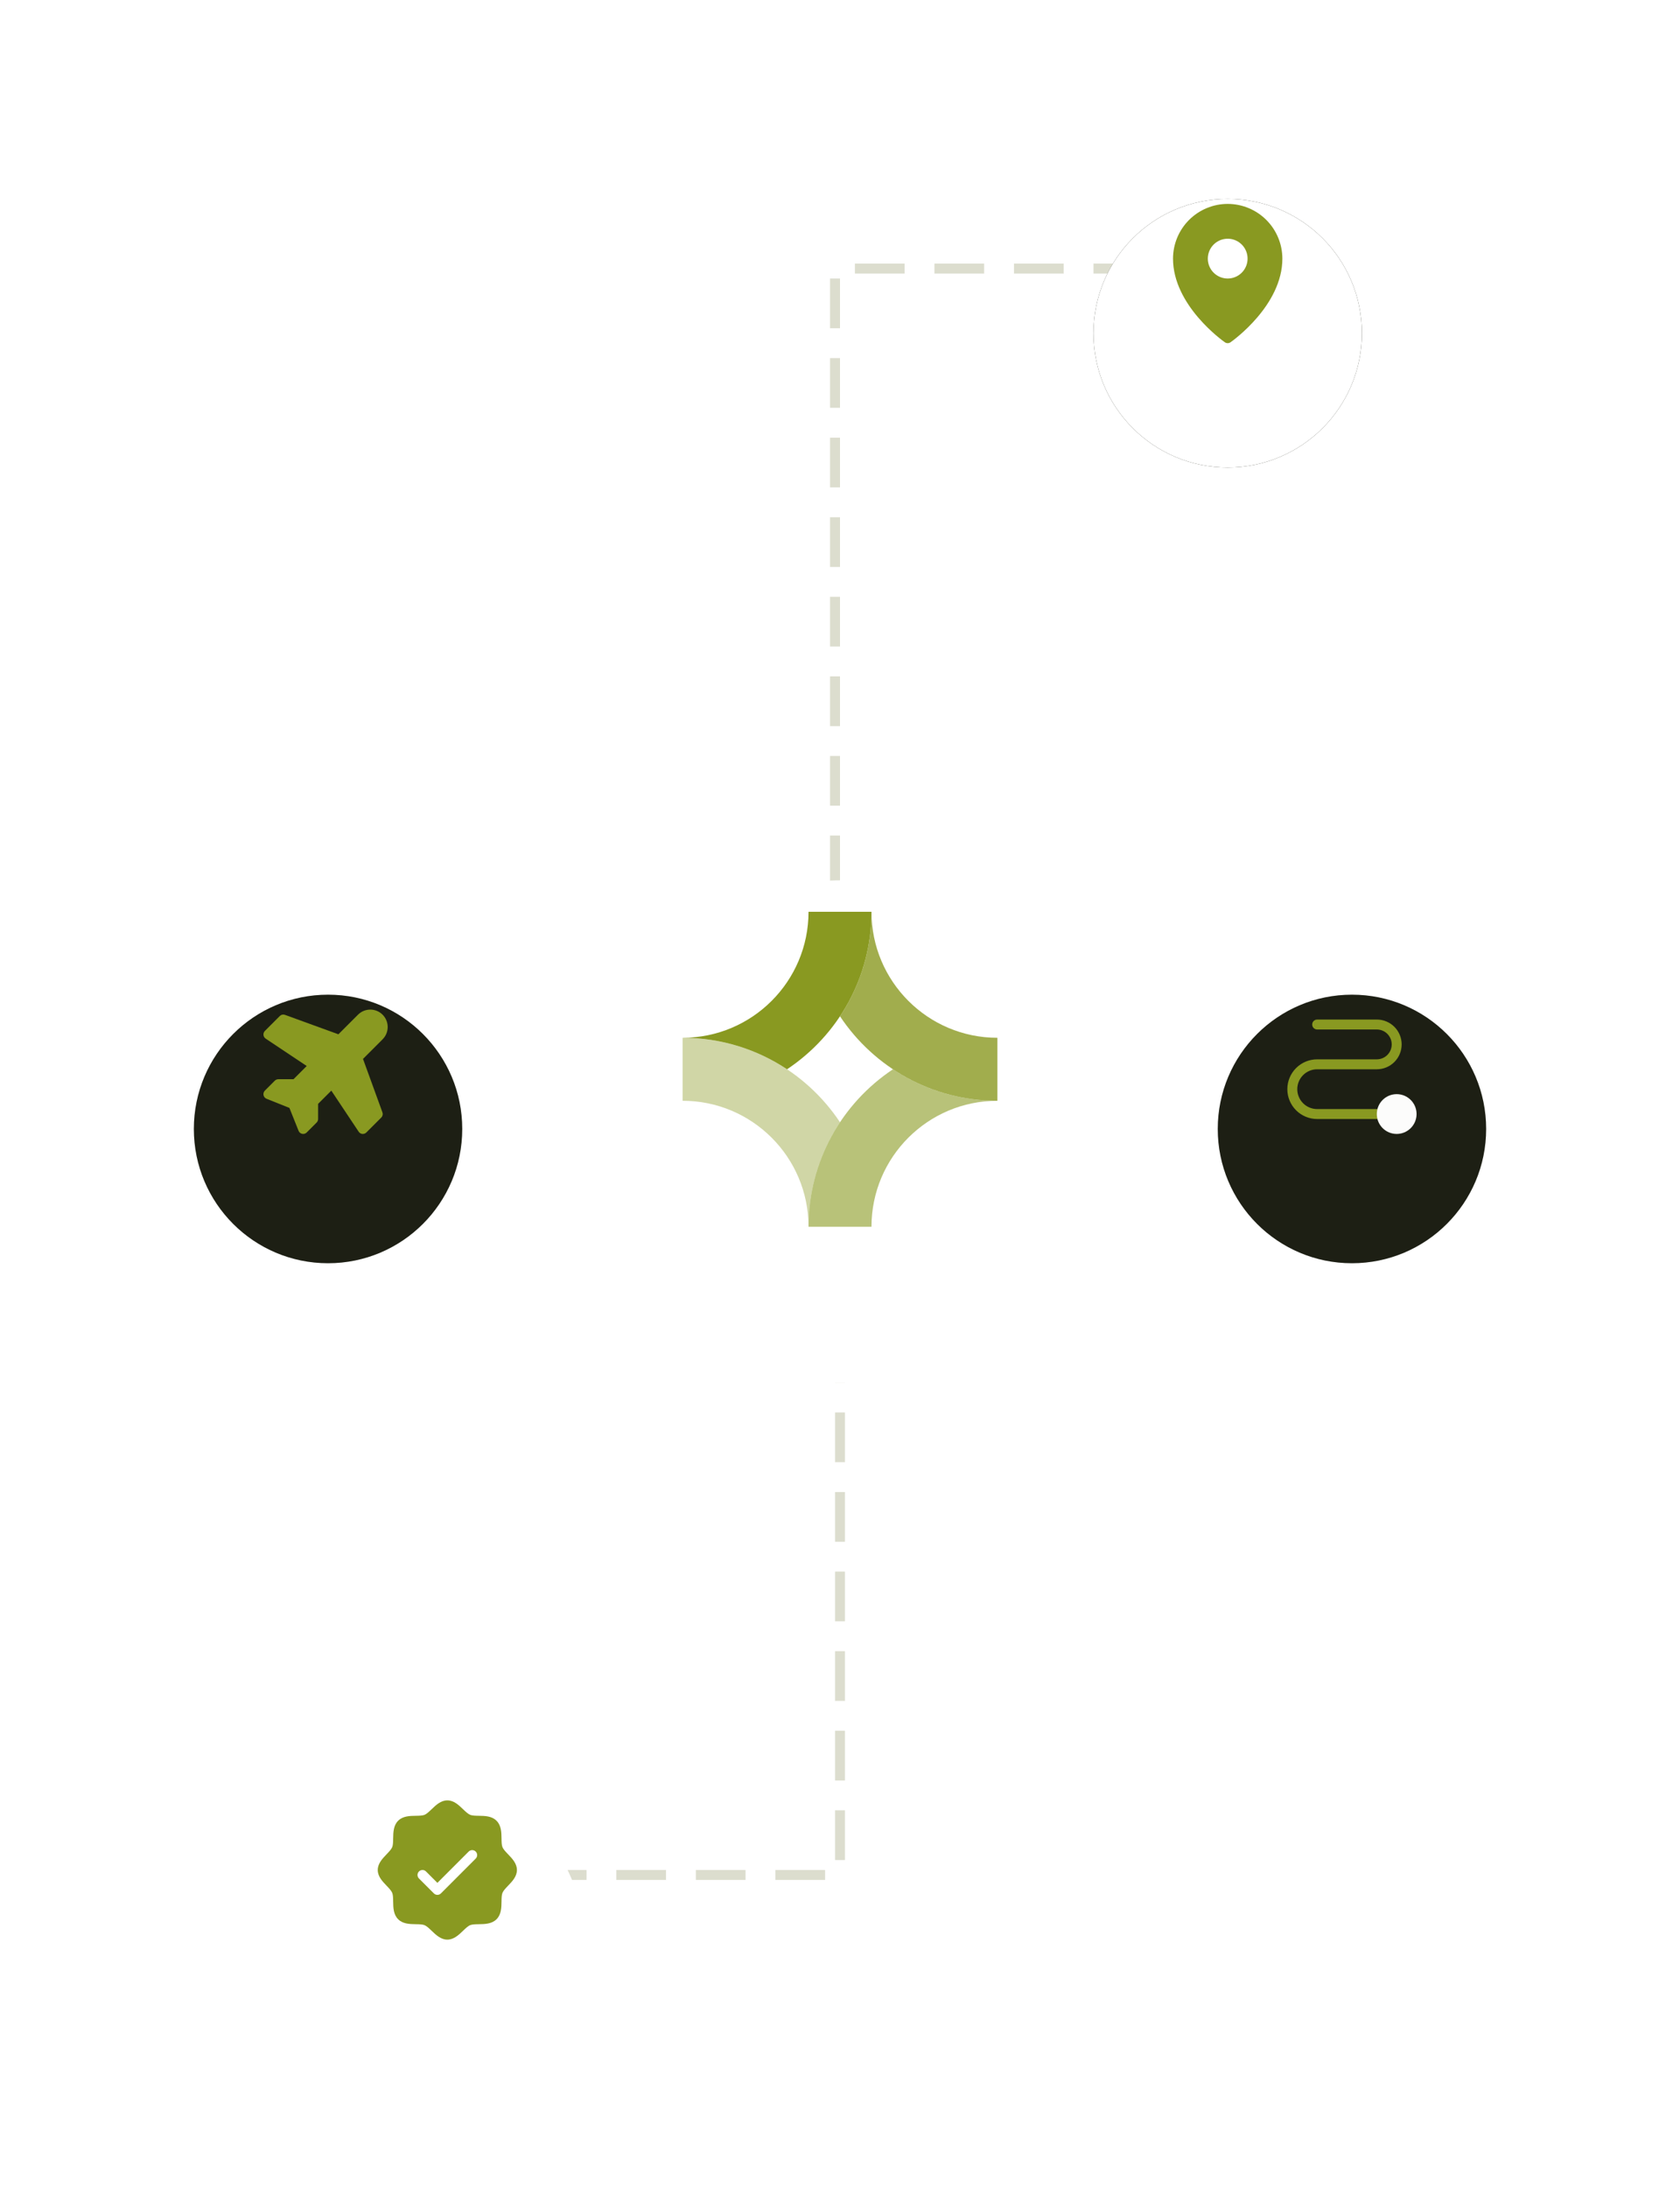 <svg width="338" height="440" viewBox="0 0 338 440" fill="none" xmlns="http://www.w3.org/2000/svg">
<path opacity="0.3" d="M169 215H272" stroke="#8A8E5C" stroke-width="2" stroke-dasharray="8 8"/>
<path opacity="0.3" d="M169 215L66 215" stroke="#8A8E5C" stroke-width="2" stroke-dasharray="8 8"/>
<g filter="url(#filter0_d_12_134)">
<rect x="27" y="73" width="285" height="285" rx="142.5" fill="white"/>
</g>
<g filter="url(#filter1_d_12_134)">
<rect x="73" y="119" width="193" height="193" rx="96.5" fill="white"/>
</g>
<path opacity="0.3" d="M169 253V377H92" stroke="#8A8E5C" stroke-width="2" stroke-linecap="square" stroke-dasharray="8 8"/>
<g filter="url(#filter2_d_12_134)">
<circle cx="90" cy="376" r="27" transform="rotate(180 90 376)" fill="white"/>
</g>
<circle cx="90" cy="376" r="8" fill="white"/>
<path d="M102.233 372.852C101.761 372.36 101.274 371.852 101.09 371.406C100.92 370.998 100.91 370.32 100.9 369.664C100.881 368.444 100.861 367.061 99.9 366.1C98.939 365.139 97.556 365.119 96.336 365.1C95.68 365.09 95.002 365.08 94.594 364.91C94.149 364.726 93.64 364.239 93.147 363.767C92.285 362.939 91.305 362 90 362C88.695 362 87.716 362.939 86.853 363.767C86.36 364.239 85.853 364.726 85.406 364.91C85 365.08 84.32 365.09 83.664 365.1C82.444 365.119 81.061 365.139 80.1 366.1C79.139 367.061 79.125 368.444 79.1 369.664C79.09 370.32 79.08 370.998 78.91 371.406C78.726 371.851 78.239 372.36 77.767 372.852C76.939 373.715 76 374.695 76 376C76 377.305 76.939 378.284 77.767 379.147C78.239 379.64 78.726 380.148 78.91 380.594C79.08 381.002 79.09 381.68 79.1 382.336C79.119 383.556 79.139 384.939 80.1 385.9C81.061 386.861 82.444 386.881 83.664 386.9C84.32 386.91 84.998 386.92 85.406 387.09C85.851 387.274 86.36 387.761 86.853 388.233C87.715 389.061 88.695 390 90 390C91.305 390 92.284 389.061 93.147 388.233C93.64 387.761 94.147 387.274 94.594 387.09C95.002 386.92 95.68 386.91 96.336 386.9C97.556 386.881 98.939 386.861 99.9 385.9C100.861 384.939 100.881 383.556 100.9 382.336C100.91 381.68 100.92 381.002 101.09 380.594C101.274 380.149 101.761 379.64 102.233 379.147C103.061 378.285 104 377.305 104 376C104 374.695 103.061 373.716 102.233 372.852ZM95.707 373.708L88.707 380.708C88.615 380.8 88.504 380.874 88.383 380.925C88.261 380.975 88.131 381.001 88 381.001C87.869 381.001 87.739 380.975 87.617 380.925C87.496 380.874 87.385 380.8 87.293 380.708L84.293 377.708C84.105 377.52 83.999 377.265 83.999 377C83.999 376.735 84.105 376.48 84.293 376.292C84.48 376.105 84.735 375.999 85 375.999C85.265 375.999 85.52 376.105 85.707 376.292L88 378.586L94.293 372.292C94.385 372.2 94.496 372.126 94.617 372.076C94.739 372.025 94.869 371.999 95 371.999C95.131 371.999 95.261 372.025 95.383 372.076C95.504 372.126 95.615 372.2 95.707 372.292C95.8 372.385 95.874 372.496 95.924 372.617C95.975 372.738 96.001 372.869 96.001 373C96.001 373.131 95.975 373.262 95.924 373.383C95.874 373.504 95.8 373.615 95.707 373.708Z" fill="#899921"/>
<path opacity="0.3" d="M168 177V54H245" stroke="#8A8E5C" stroke-width="2" stroke-linecap="square" stroke-dasharray="8 8"/>
<g filter="url(#filter3_d_12_134)">
<circle cx="247" cy="55" r="27" fill="#1D1F14"/>
</g>
<g filter="url(#filter4_d_12_134)">
<circle cx="247" cy="55" r="27" fill="white"/>
</g>
<circle cx="247" cy="52" r="6" fill="white"/>
<path d="M247 41C244.084 41.003 241.288 42.163 239.225 44.225C237.163 46.288 236.003 49.084 236 52C236 61.413 246 68.521 246.426 68.819C246.594 68.936 246.795 69 247 69C247.205 69 247.406 68.936 247.574 68.819C248 68.521 258 61.413 258 52C257.997 49.084 256.837 46.288 254.775 44.225C252.712 42.163 249.916 41.003 247 41ZM247 48C247.791 48 248.564 48.235 249.222 48.674C249.88 49.114 250.393 49.738 250.696 50.469C250.998 51.2 251.077 52.004 250.923 52.78C250.769 53.556 250.388 54.269 249.828 54.828C249.269 55.388 248.556 55.769 247.78 55.923C247.004 56.078 246.2 55.998 245.469 55.696C244.738 55.393 244.114 54.88 243.674 54.222C243.235 53.565 243 52.791 243 52C243 50.939 243.421 49.922 244.172 49.172C244.922 48.421 245.939 48 247 48Z" fill="#899921"/>
<g filter="url(#filter5_d_12_134)">
<rect x="119" y="165" width="101" height="101" rx="50.5" fill="white"/>
</g>
<g clip-path="url(#clip0_12_134)">
<path d="M162.667 183.333C162.667 197.325 151.325 208.667 137.333 208.667C145.103 208.667 152.327 210.998 158.346 215C168.585 208.192 175.333 196.551 175.333 183.333H162.667Z" fill="#899921"/>
<path opacity="0.8" d="M200.667 208.667C186.675 208.667 175.333 197.325 175.333 183.333C175.333 191.103 173.002 198.328 169 204.346C175.808 214.585 187.449 221.333 200.667 221.333V208.667Z" fill="#899921"/>
<path opacity="0.6" d="M175.333 246.667C175.333 232.675 186.675 221.333 200.667 221.333C192.897 221.333 185.673 219.002 179.654 215C169.415 221.808 162.667 233.449 162.667 246.667H175.333Z" fill="#899921"/>
<path opacity="0.4" d="M137.333 221.333C151.325 221.333 162.667 232.675 162.667 246.667C162.667 238.897 164.998 231.672 169 225.654C162.192 215.415 150.551 208.667 137.333 208.667L137.333 221.333Z" fill="#899921"/>
</g>
<g filter="url(#filter6_d_12_134)">
<circle cx="272" cy="215" r="27" fill="#1D1F14"/>
</g>
<path d="M284.5 224C284.5 224.841 284.197 225.653 283.647 226.289C283.097 226.924 282.337 227.341 281.505 227.462C280.674 227.583 279.826 227.402 279.117 226.949C278.409 226.497 277.887 225.805 277.646 225H265C263.409 225 261.883 224.368 260.757 223.243C259.632 222.117 259 220.591 259 219C259 217.409 259.632 215.883 260.757 214.757C261.883 213.632 263.409 213 265 213H277C277.796 213 278.559 212.684 279.121 212.121C279.684 211.559 280 210.796 280 210C280 209.204 279.684 208.441 279.121 207.879C278.559 207.316 277.796 207 277 207H265C264.735 207 264.48 206.895 264.293 206.707C264.105 206.52 264 206.265 264 206C264 205.735 264.105 205.48 264.293 205.293C264.48 205.105 264.735 205 265 205H277C278.326 205 279.598 205.527 280.536 206.464C281.473 207.402 282 208.674 282 210C282 211.326 281.473 212.598 280.536 213.536C279.598 214.473 278.326 215 277 215H265C263.939 215 262.922 215.421 262.172 216.172C261.421 216.922 261 217.939 261 219C261 220.061 261.421 221.078 262.172 221.828C262.922 222.579 263.939 223 265 223H277.646C277.887 222.195 278.409 221.503 279.117 221.051C279.826 220.598 280.674 220.417 281.505 220.538C282.337 220.659 283.097 221.076 283.647 221.711C284.197 222.347 284.5 223.159 284.5 224Z" fill="#899921"/>
<g filter="url(#filter7_d_12_134)">
<circle cx="66" cy="215" r="27" transform="rotate(-180 66 215)" fill="#1D1F14"/>
</g>
<circle cx="281" cy="224" r="4" fill="#FCFCFB"/>
<path d="M76.94 223.657C77.005 223.836 77.018 224.03 76.977 224.216C76.935 224.402 76.842 224.572 76.707 224.706L73.707 227.706C73.615 227.799 73.504 227.873 73.383 227.924C73.262 227.974 73.131 228 73 228C72.967 228.002 72.934 228.002 72.901 228C72.754 227.985 72.612 227.939 72.485 227.862C72.358 227.786 72.25 227.683 72.168 227.56L66.659 219.295L64 221.949V225C64 225.265 63.895 225.519 63.708 225.706C63.708 225.706 61.958 227.464 61.722 227.691C61.625 227.794 61.506 227.874 61.375 227.926C61.13 228.026 60.856 228.025 60.612 227.923C60.368 227.821 60.175 227.627 60.074 227.382L60.066 227.364L58.229 222.769L53.625 220.927C53.471 220.866 53.336 220.767 53.229 220.641C53.123 220.514 53.05 220.362 53.017 220.2C52.984 220.038 52.991 219.871 53.038 219.712C53.086 219.554 53.172 219.41 53.289 219.292L55.289 217.292C55.382 217.199 55.493 217.125 55.615 217.075C55.737 217.025 55.868 216.999 56 217H59.05L61.709 214.341L53.445 208.831C53.322 208.749 53.218 208.641 53.142 208.514C53.066 208.387 53.019 208.245 53.004 208.097C52.989 207.95 53.008 207.801 53.058 207.662C53.108 207.522 53.188 207.396 53.292 207.291L56.292 204.291C56.427 204.157 56.597 204.063 56.783 204.022C56.969 203.981 57.162 203.994 57.341 204.059L68.084 207.965L72.025 204.024C72.681 203.367 73.572 202.999 74.5 202.999C74.96 202.999 75.415 203.089 75.839 203.265C76.264 203.441 76.65 203.699 76.975 204.024C77.3 204.349 77.558 204.735 77.734 205.159C77.91 205.584 78 206.039 78 206.499C78 206.958 77.91 207.414 77.734 207.838C77.558 208.263 77.3 208.649 76.975 208.974L73.034 212.915L76.94 223.657Z" fill="#899921"/>
<defs>
<filter id="filter0_d_12_134" x="-13" y="45" width="365" height="365" filterUnits="userSpaceOnUse" color-interpolation-filters="sRGB">
<feFlood flood-opacity="0" result="BackgroundImageFix"/>
<feColorMatrix in="SourceAlpha" type="matrix" values="0 0 0 0 0 0 0 0 0 0 0 0 0 0 0 0 0 0 127 0" result="hardAlpha"/>
<feOffset dy="12"/>
<feGaussianBlur stdDeviation="20"/>
<feComposite in2="hardAlpha" operator="out"/>
<feColorMatrix type="matrix" values="0 0 0 0 0.541 0 0 0 0 0.557 0 0 0 0 0.361 0 0 0 0.13 0"/>
<feBlend mode="normal" in2="BackgroundImageFix" result="effect1_dropShadow_12_134"/>
<feBlend mode="normal" in="SourceGraphic" in2="effect1_dropShadow_12_134" result="shape"/>
</filter>
<filter id="filter1_d_12_134" x="33" y="91" width="273" height="273" filterUnits="userSpaceOnUse" color-interpolation-filters="sRGB">
<feFlood flood-opacity="0" result="BackgroundImageFix"/>
<feColorMatrix in="SourceAlpha" type="matrix" values="0 0 0 0 0 0 0 0 0 0 0 0 0 0 0 0 0 0 127 0" result="hardAlpha"/>
<feOffset dy="12"/>
<feGaussianBlur stdDeviation="20"/>
<feComposite in2="hardAlpha" operator="out"/>
<feColorMatrix type="matrix" values="0 0 0 0 0.541 0 0 0 0 0.557 0 0 0 0 0.361 0 0 0 0.13 0"/>
<feBlend mode="normal" in2="BackgroundImageFix" result="effect1_dropShadow_12_134"/>
<feBlend mode="normal" in="SourceGraphic" in2="effect1_dropShadow_12_134" result="shape"/>
</filter>
<filter id="filter2_d_12_134" x="23" y="321" width="134" height="134" filterUnits="userSpaceOnUse" color-interpolation-filters="sRGB">
<feFlood flood-opacity="0" result="BackgroundImageFix"/>
<feColorMatrix in="SourceAlpha" type="matrix" values="0 0 0 0 0 0 0 0 0 0 0 0 0 0 0 0 0 0 127 0" result="hardAlpha"/>
<feOffset dy="12"/>
<feGaussianBlur stdDeviation="20"/>
<feComposite in2="hardAlpha" operator="out"/>
<feColorMatrix type="matrix" values="0 0 0 0 0.541 0 0 0 0 0.557 0 0 0 0 0.361 0 0 0 0.13 0"/>
<feBlend mode="normal" in2="BackgroundImageFix" result="effect1_dropShadow_12_134"/>
<feBlend mode="normal" in="SourceGraphic" in2="effect1_dropShadow_12_134" result="shape"/>
</filter>
<filter id="filter3_d_12_134" x="180" y="0" width="134" height="134" filterUnits="userSpaceOnUse" color-interpolation-filters="sRGB">
<feFlood flood-opacity="0" result="BackgroundImageFix"/>
<feColorMatrix in="SourceAlpha" type="matrix" values="0 0 0 0 0 0 0 0 0 0 0 0 0 0 0 0 0 0 127 0" result="hardAlpha"/>
<feOffset dy="12"/>
<feGaussianBlur stdDeviation="20"/>
<feComposite in2="hardAlpha" operator="out"/>
<feColorMatrix type="matrix" values="0 0 0 0 0.541 0 0 0 0 0.557 0 0 0 0 0.361 0 0 0 0.13 0"/>
<feBlend mode="normal" in2="BackgroundImageFix" result="effect1_dropShadow_12_134"/>
<feBlend mode="normal" in="SourceGraphic" in2="effect1_dropShadow_12_134" result="shape"/>
</filter>
<filter id="filter4_d_12_134" x="180" y="0" width="134" height="134" filterUnits="userSpaceOnUse" color-interpolation-filters="sRGB">
<feFlood flood-opacity="0" result="BackgroundImageFix"/>
<feColorMatrix in="SourceAlpha" type="matrix" values="0 0 0 0 0 0 0 0 0 0 0 0 0 0 0 0 0 0 127 0" result="hardAlpha"/>
<feOffset dy="12"/>
<feGaussianBlur stdDeviation="20"/>
<feComposite in2="hardAlpha" operator="out"/>
<feColorMatrix type="matrix" values="0 0 0 0 0.541 0 0 0 0 0.557 0 0 0 0 0.361 0 0 0 0.13 0"/>
<feBlend mode="normal" in2="BackgroundImageFix" result="effect1_dropShadow_12_134"/>
<feBlend mode="normal" in="SourceGraphic" in2="effect1_dropShadow_12_134" result="shape"/>
</filter>
<filter id="filter5_d_12_134" x="79" y="137" width="181" height="181" filterUnits="userSpaceOnUse" color-interpolation-filters="sRGB">
<feFlood flood-opacity="0" result="BackgroundImageFix"/>
<feColorMatrix in="SourceAlpha" type="matrix" values="0 0 0 0 0 0 0 0 0 0 0 0 0 0 0 0 0 0 127 0" result="hardAlpha"/>
<feOffset dy="12"/>
<feGaussianBlur stdDeviation="20"/>
<feComposite in2="hardAlpha" operator="out"/>
<feColorMatrix type="matrix" values="0 0 0 0 0.541 0 0 0 0 0.557 0 0 0 0 0.361 0 0 0 0.13 0"/>
<feBlend mode="normal" in2="BackgroundImageFix" result="effect1_dropShadow_12_134"/>
<feBlend mode="normal" in="SourceGraphic" in2="effect1_dropShadow_12_134" result="shape"/>
</filter>
<filter id="filter6_d_12_134" x="205" y="160" width="134" height="134" filterUnits="userSpaceOnUse" color-interpolation-filters="sRGB">
<feFlood flood-opacity="0" result="BackgroundImageFix"/>
<feColorMatrix in="SourceAlpha" type="matrix" values="0 0 0 0 0 0 0 0 0 0 0 0 0 0 0 0 0 0 127 0" result="hardAlpha"/>
<feOffset dy="12"/>
<feGaussianBlur stdDeviation="20"/>
<feComposite in2="hardAlpha" operator="out"/>
<feColorMatrix type="matrix" values="0 0 0 0 0.541 0 0 0 0 0.557 0 0 0 0 0.361 0 0 0 0.13 0"/>
<feBlend mode="normal" in2="BackgroundImageFix" result="effect1_dropShadow_12_134"/>
<feBlend mode="normal" in="SourceGraphic" in2="effect1_dropShadow_12_134" result="shape"/>
</filter>
<filter id="filter7_d_12_134" x="-1" y="160" width="134" height="134" filterUnits="userSpaceOnUse" color-interpolation-filters="sRGB">
<feFlood flood-opacity="0" result="BackgroundImageFix"/>
<feColorMatrix in="SourceAlpha" type="matrix" values="0 0 0 0 0 0 0 0 0 0 0 0 0 0 0 0 0 0 127 0" result="hardAlpha"/>
<feOffset dy="12"/>
<feGaussianBlur stdDeviation="20"/>
<feComposite in2="hardAlpha" operator="out"/>
<feColorMatrix type="matrix" values="0 0 0 0 0.541 0 0 0 0 0.557 0 0 0 0 0.361 0 0 0 0.13 0"/>
<feBlend mode="normal" in2="BackgroundImageFix" result="effect1_dropShadow_12_134"/>
<feBlend mode="normal" in="SourceGraphic" in2="effect1_dropShadow_12_134" result="shape"/>
</filter>
<clipPath id="clip0_12_134">
<rect width="63.333" height="76" fill="white" transform="translate(137.333 177)"/>
</clipPath>
</defs>
</svg>
